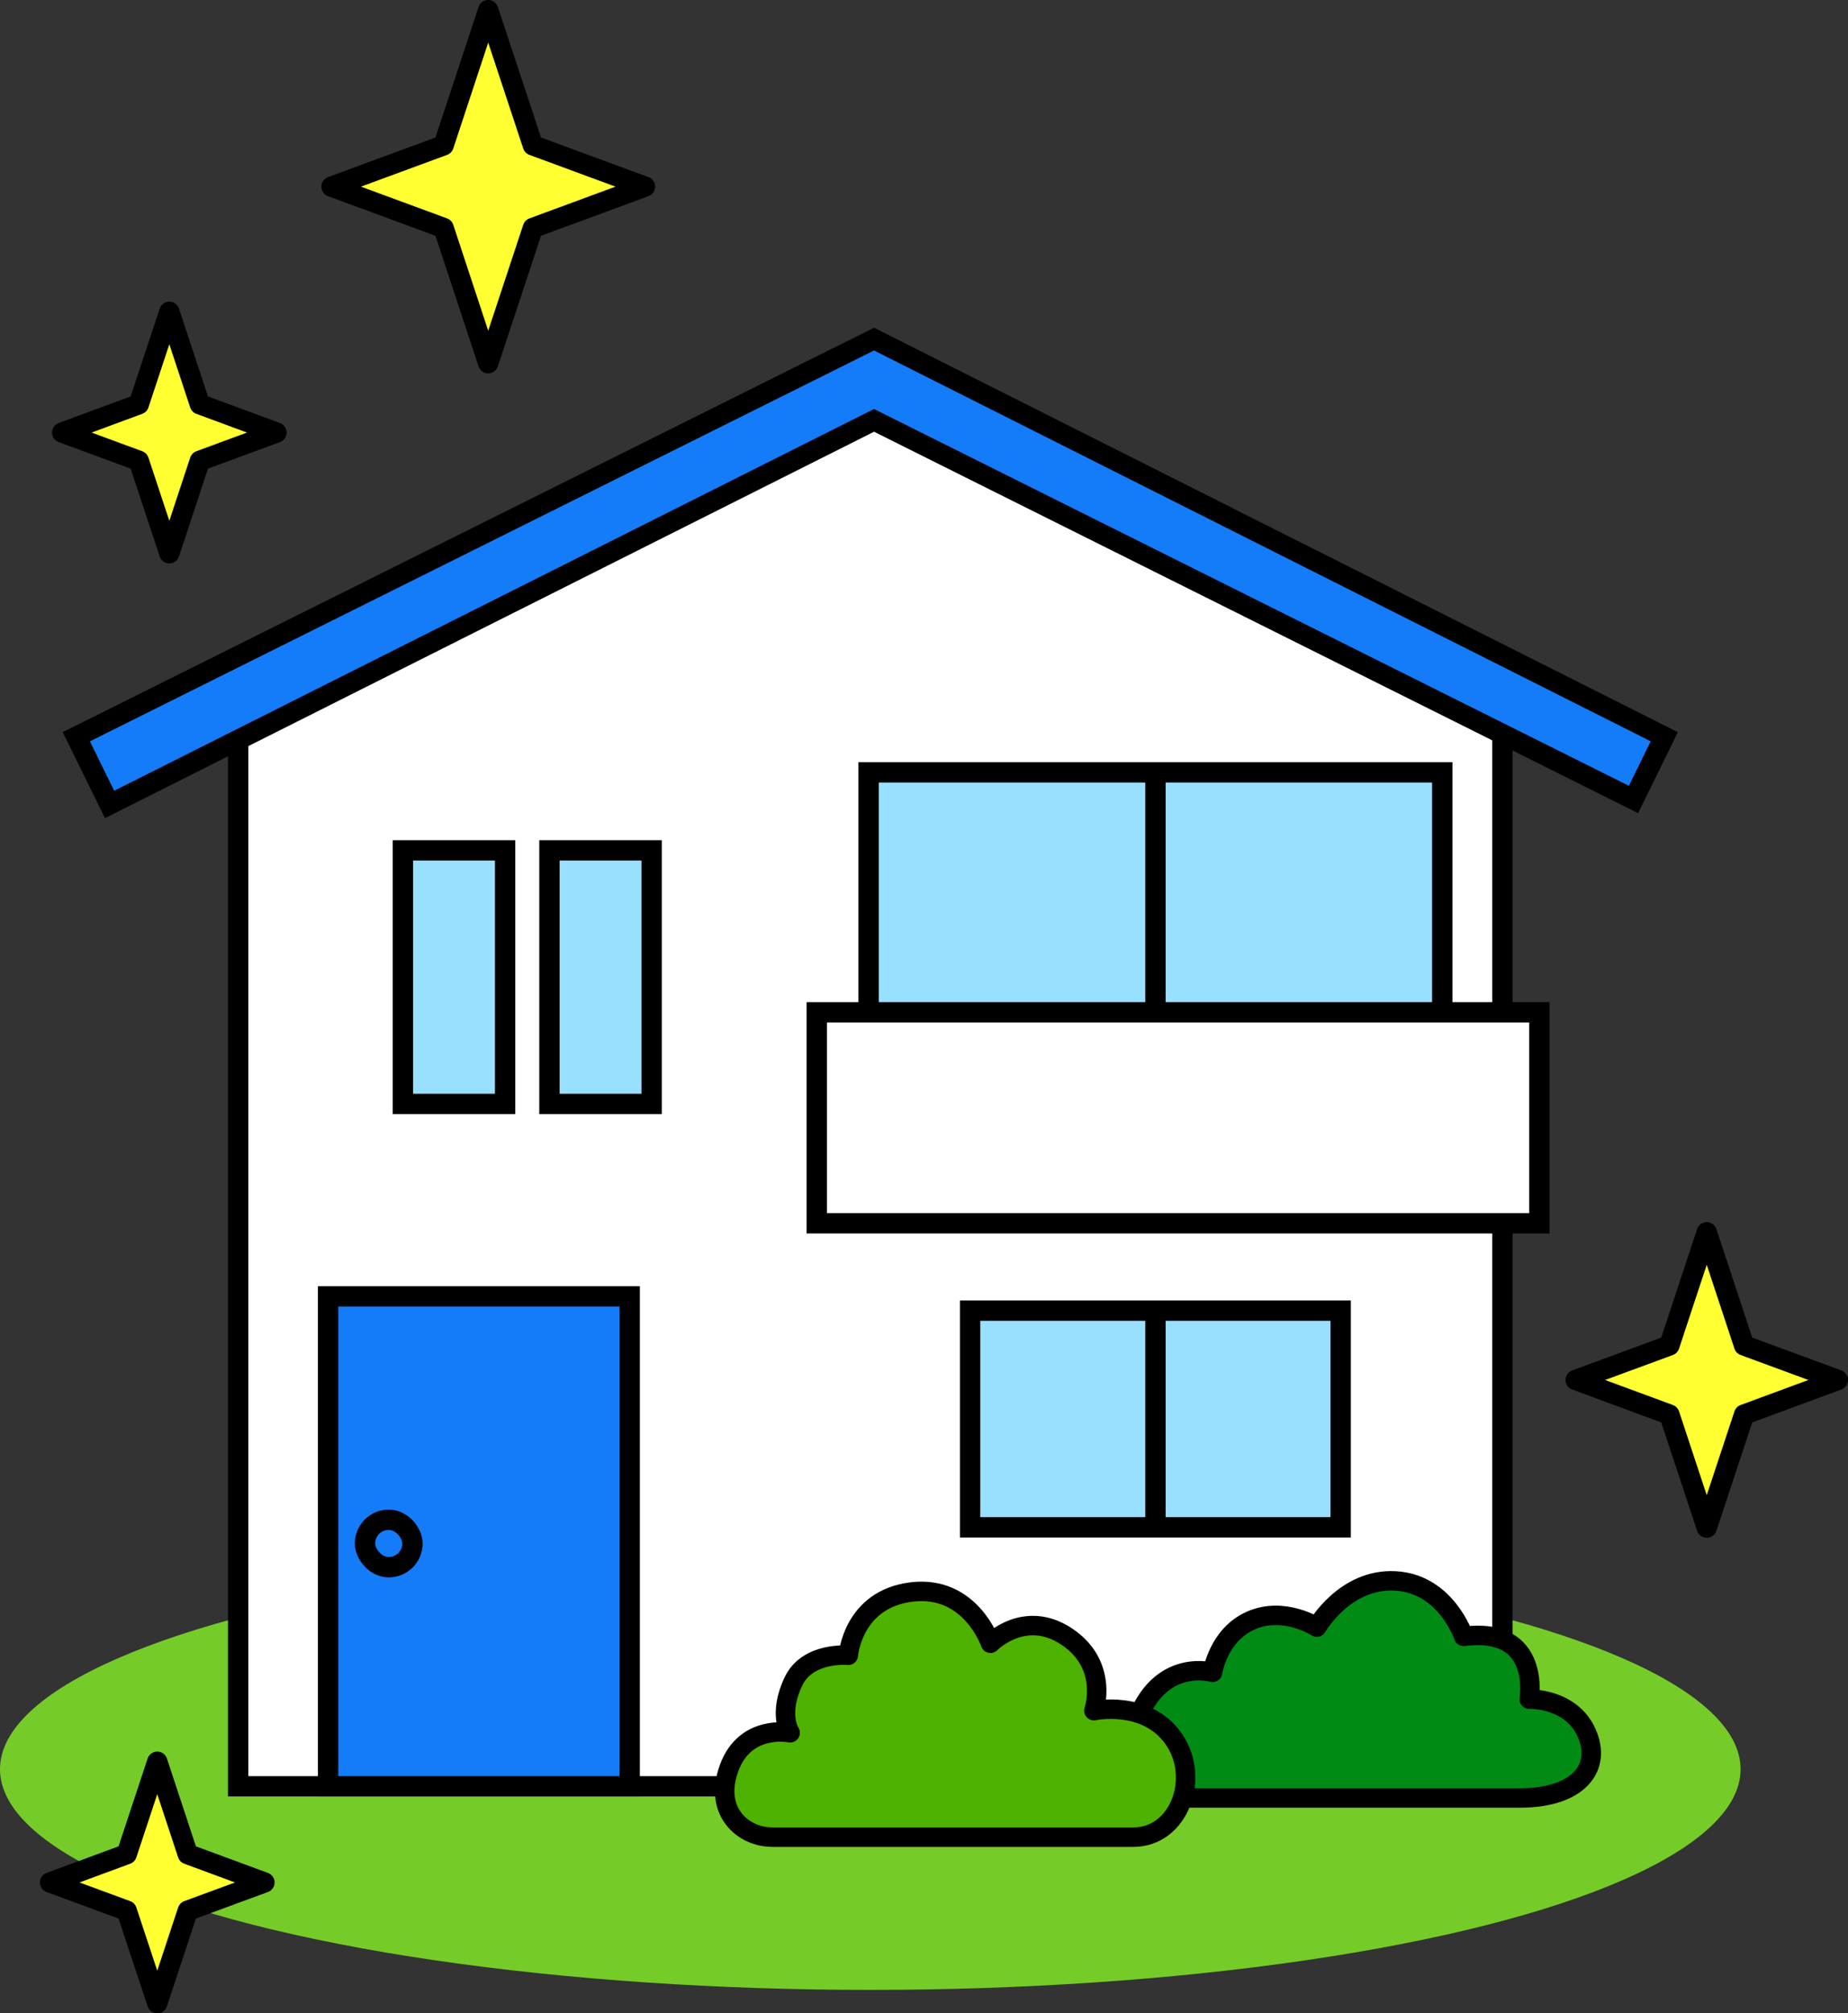 <svg id="_レイヤー_2" data-name="レイヤー 2" xmlns="http://www.w3.org/2000/svg" viewBox="0 0 272.5 296.85"><rect x="0" y="0" width="272.5" height="296.85" fill="#333333" stroke="none"/><defs><style>.cls-1{fill:#ffff31}.cls-1,.cls-3,.cls-4,.cls-5,.cls-7{stroke:#000}.cls-1{stroke-linecap:round;stroke-linejoin:round}.cls-1,.cls-3,.cls-4,.cls-5,.cls-7{stroke-width:3px}.cls-3{fill:#fff}.cls-3,.cls-4,.cls-5,.cls-7{stroke-miterlimit:10}.cls-4{fill:#157cf9}.cls-5{fill:#99e0ff}.cls-7{fill:none}</style></defs><g id="_レイヤー_1-2" data-name="レイヤー 1"><ellipse cx="128.33" cy="260.86" rx="128.33" ry="32.54" fill="#75cc29"/><path class="cls-3" d="M35.12 263.38h186.42V104.37l-93.12-45.92-93.3 45.92v159.01z"/><path class="cls-4" d="M128.88 50l116.53 58.63-4.54 9.25-111.99-55.9-112.72 56.63-4.91-9.98L128.88 50z"/><path class="cls-5" transform="rotate(-180 170.375 142.02)" d="M128.08 113.89h84.59v56.27h-84.59z"/><path class="cls-5" transform="rotate(-180 88.555 144.07)" d="M81.02 125.37h15.07v37.39H81.02z"/><path class="cls-5" transform="rotate(-180 66.95 144.07)" d="M59.42 125.37h15.07v37.39H59.42z"/><path class="cls-7" d="M170.38 114.43v59.54"/><path class="cls-3" transform="rotate(-180 173.715 164.815)" d="M120.44 149.26h106.55v31.11H120.44z"/><path class="cls-5" transform="rotate(-180 170.375 209.23)" d="M143.06 193.26h54.64v31.95h-54.64z"/><path class="cls-7" d="M170.38 193.62v31.76"/><path class="cls-4" transform="rotate(-180 70.61 227.255)" d="M48.37 191.13h44.47v72.24H48.37z"/><rect class="cls-4" x="53.83" y="224.09" width="7" height="7" rx="3.5" ry="3.5" transform="rotate(-180 57.325 227.585)"/><path d="M168.18 265.1h55.95c8.58 0 12.14-4.44 9.82-9.61s-8.46-4.96-8.46-4.96 1.88-10.75-9.67-9.26c0 0-2.59-7.76-10.07-8.17s-11.57 6.81-11.57 6.81-4.81-3.11-9.69-.99-5.69 7.66-5.69 7.66-7.26-2.14-10.89 6.4c-2.88 6.78.27 12.12.27 12.12z" stroke-width="2.87" fill="#008c14" stroke-linecap="round" stroke-linejoin="round" stroke="#000"/><path d="M113.79 270.88h53.32c6.84 0 9.98-8.85 5.9-14.57-4.08-5.72-11.71-4.08-11.71-4.08s2.31-6.67-3.95-10.89c-6.26-4.22-11.3.95-11.3.95s-2.93-8.62-11.63-7.56c-8.7 1.06-9.33 9.33-9.33 9.33s-5.97-.57-8.08 3.83c-2.34 4.88-.5 7.6-.5 7.6s-6.58-1.37-8.99 5.17c-2.4 6.54 2.18 10.21 6.26 10.21z" fill="#4eb200" stroke-width="2.87" stroke-linecap="round" stroke-linejoin="round" stroke="#000"/><g><path class="cls-1" d="M24.97 45.98l-4.51 13.63-11.29 4.17 11.29 4.16 4.51 13.63 4.5-13.63 11.29-4.16-11.29-4.17-4.5-13.63z"/><animate attributeType="css" attributeName="opacity" dur="2s" values="1;1;1;1;1;1;1;1;1;0;1;1;0;1;1;1;1;1" repeatCount="indefinite"/></g><g><path class="cls-1" d="M23.19 259.76l-4.51 13.63-11.29 4.17 11.29 4.16 4.51 13.63 4.5-13.63 11.3-4.16-11.3-4.17-4.5-13.63z"/><animate attributeType="css" attributeName="opacity" dur="3s" values="1;1;1;1;10;1;0;1;1;1;1;1;1;1;1;1;1;1;1" repeatCount="indefinite"/></g><g><path class="cls-1" d="M251.67 181.7l-5.51 16.68-13.81 5.09 13.81 5.1 5.51 16.67 5.51-16.67 13.82-5.1-13.82-5.09-5.51-16.68z"/><animate attributeType="css" attributeName="opacity" dur="1s" values="1;1;1;1;10;1;0;1;1;1;1;1;1;1;1;1;1;1;1" repeatCount="indefinite"/></g><g><path class="cls-1" d="M71.99 1.5l-6.58 19.93-16.52 6.09 16.52 6.09 6.58 19.94 6.59-19.94 16.52-6.09-16.52-6.09L71.99 1.5z"/><animate attributeType="css" attributeName="opacity" dur="2s" values="1;1;0;1;1;1;1;1;1;1;1;1;0;1;1;1;1;1" repeatCount="indefinite"/></g></g></svg>